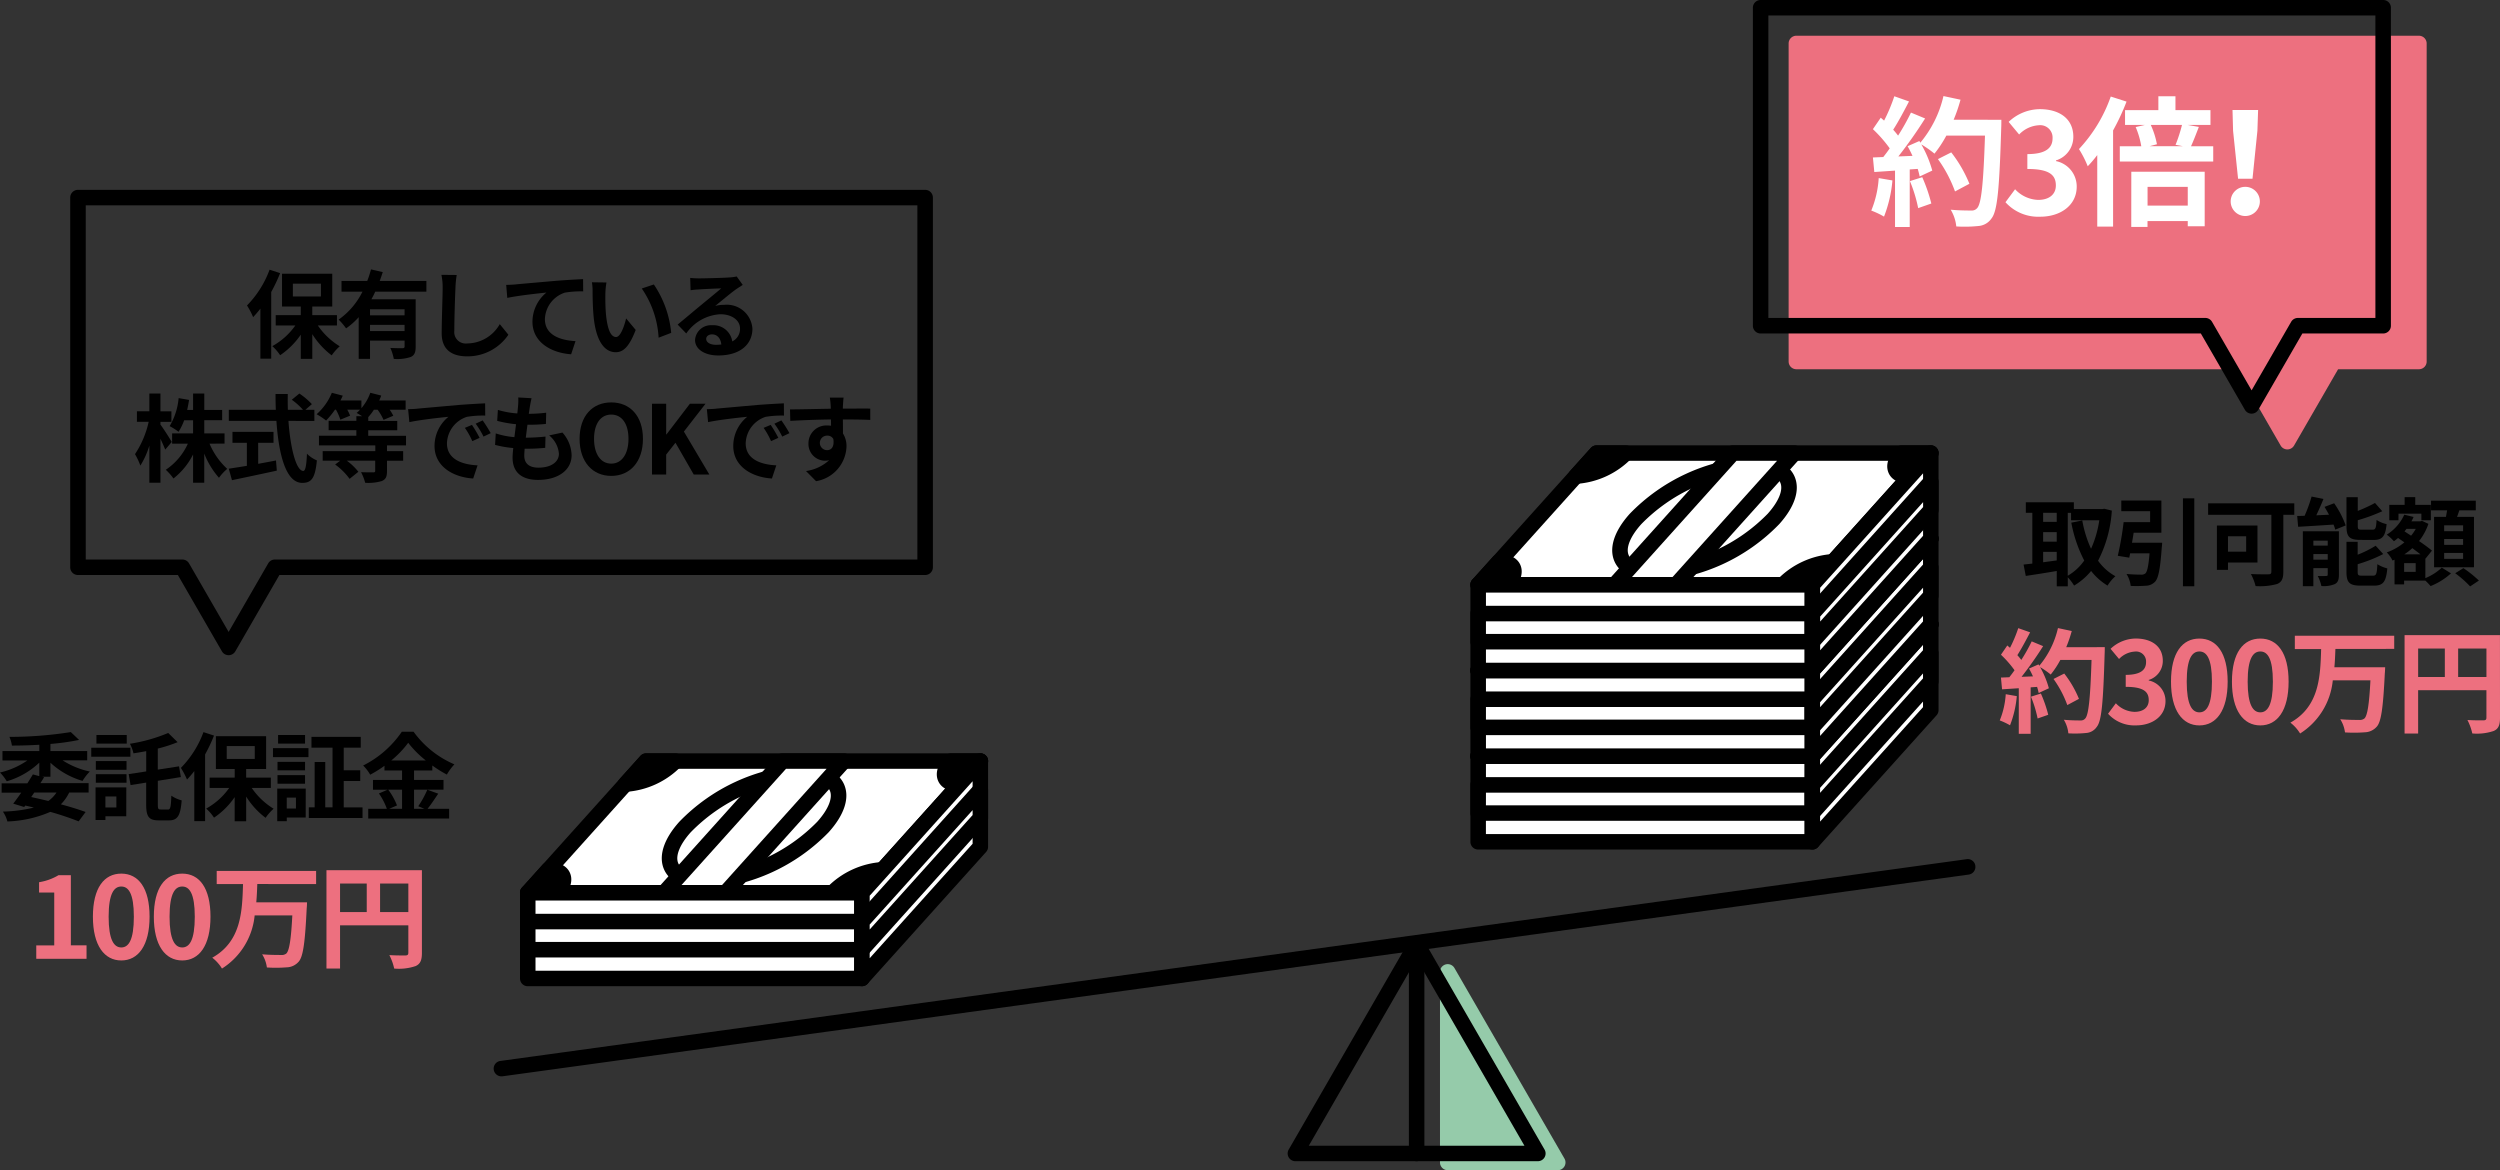 <svg xmlns="http://www.w3.org/2000/svg" xmlns:xlink="http://www.w3.org/1999/xlink" width="228.027" height="106.734" viewBox="0 0 228.027 106.734"><rect x="0" y="0" width="228.027" height="106.734" fill="#333333" stroke="none"/><defs><style>.a{fill:none;}.b{clip-path:url(#a);}.c{fill:#ed707f;}.d{fill:#95cbaa;}.e{fill:#fff;}</style><clipPath id="a"><rect class="a" width="228.027" height="106.734"/></clipPath></defs><g class="b"><path d="M4.6,92.742H3.856l.166.044c-.105.175-.218.358-.34.541h4.4v.855H6.31a3.924,3.924,0,0,1-.759,1.074c.872.236,1.657.48,2.259.7l-.637.855a27.058,27.058,0,0,0-2.583-.865,10.744,10.744,0,0,1-3.916.874,2.868,2.868,0,0,0-.41-.9,13.251,13.251,0,0,0,2.827-.367q-.376-.092-.785-.184l-.1.132-1-.306c.218-.279.471-.63.733-1H.148v-.855H2.5c.175-.279.349-.559.5-.811l.584.157v-1.23a7.277,7.277,0,0,1-2.967,1.7,4.183,4.183,0,0,0-.619-.8,7.289,7.289,0,0,0,2.5-1.1H.226V90.4h3.36v-.576c-.855.052-1.711.075-2.5.075a3.135,3.135,0,0,0-.226-.794,35.528,35.528,0,0,0,5.6-.438l.753.716A22.06,22.06,0,0,1,4.6,89.75V90.4H7.954v.846H5.708a7.451,7.451,0,0,0,2.485,1.02,4.515,4.515,0,0,0-.664.855A7.293,7.293,0,0,1,4.6,91.462ZM3.125,94.183l-.279.41c.527.113,1.047.236,1.563.358a2.835,2.835,0,0,0,.742-.768Z" transform="translate(0 -21.894)"/><path d="M14.622,90.943H11.053v-.82h3.569Zm-.377,5.429h-1.9v.34h-.9V93.736h2.805Zm-2.776-5.036h2.8v.794h-2.8Zm0,1.2h2.8v.777h-2.8Zm2.82-2.792H11.524v-.785H14.29Zm-1.946,5.823h1v-1h-1Zm5.708.193c.218,0,.271-.245.306-1.266a2.96,2.96,0,0,0,.943.428c-.105,1.356-.358,1.824-1.144,1.824h-.95c-.891,0-1.144-.324-1.144-1.449V93.3l-1.423.226-.174-1,1.6-.244v-1.85c-.392.075-.785.14-1.16.2a3.692,3.692,0,0,0-.323-.874,15.08,15.08,0,0,0,3.491-.985l.855.84a13,13,0,0,1-1.807.584v1.92l1.938-.3.166.979-2.1.34v2.155c0,.4.035.463.262.463Z" transform="translate(-2.729 -21.919)"/><path d="M24.929,88.988a14.61,14.61,0,0,1-.811,1.719v6.083h-.987V92.226a10.009,10.009,0,0,1-.663.776,7.064,7.064,0,0,0-.559-1.065,9.187,9.187,0,0,0,2.06-3.263Zm3.439,4.774a6.567,6.567,0,0,0,2,1.9,4.365,4.365,0,0,0-.733.828,7.193,7.193,0,0,1-1.772-1.939v2.253H26.814V94.6a6.981,6.981,0,0,1-1.883,1.875,4.265,4.265,0,0,0-.715-.828,6.266,6.266,0,0,0,2.1-1.883H24.531v-.942h2.286v-.785H25.1V89.043h4.582v2.993H27.862v.785h2.252v.942ZM26.09,91.117h2.557v-1.17H26.09Z" transform="translate(-5.41 -21.896)"/><path d="M33.063,90.219H36.3v.82H33.063Zm2.984,6.326H34.322v.34H33.45V93.91h2.6Zm-.061-4.3H33.476v-.777h2.513Zm-2.513.437h2.513v.785H33.476Zm2.513-2.88H33.528v-.785h2.461Zm-1.667,5.926h.838v-1h-.838Zm6.912-.105v.969h-4.9V95.62h.532V91.485h.968V95.62h.663V90.174h-1.92v-.986h4.494v.986H39.515v2.06h1.506v.979H39.515v2.41Z" transform="translate(-8.164 -21.98)"/><path d="M50.833,94.276c-.331.479-.672,1.011-.979,1.379h1.972v.89h-7.38v-.89h1.7a5.993,5.993,0,0,0-.724-1.4l.794-.341H44.88v-.891h2.653v-.863H45.928v-.428a11.246,11.246,0,0,1-1.3.812,4.073,4.073,0,0,0-.645-.837,9.32,9.32,0,0,0,3.526-3.081h1.074A8.914,8.914,0,0,0,52.307,91.6a4.914,4.914,0,0,0-.689.933,10.967,10.967,0,0,1-1.326-.828v.452H48.625v.863h2.688v.891H48.625v1.746h.952l-.568-.236a9.094,9.094,0,0,0,.828-1.506Zm-4.564-.367a5.91,5.91,0,0,1,.8,1.44l-.716.306h1.179V93.909Zm3.43-2.663a9.281,9.281,0,0,1-1.606-1.614,9.112,9.112,0,0,1-1.545,1.614Z" transform="translate(-10.86 -21.883)"/><path class="c" d="M4.393,112.406H6.032V107.58H4.649v-.939A4.984,4.984,0,0,0,6.423,106H7.548v6.4H8.978v1.228H4.393Z" transform="translate(-1.085 -26.174)"/><path class="c" d="M11.252,109.74c0-2.64,1.032-3.93,2.59-3.93s2.578,1.3,2.578,3.93-1.032,3.991-2.578,3.991-2.59-1.362-2.59-3.991m3.735,0c0-2.135-.495-2.753-1.145-2.753s-1.155.618-1.155,2.753.495,2.805,1.155,2.805,1.145-.662,1.145-2.805" transform="translate(-2.778 -26.127)"/><path class="c" d="M18.633,109.74c0-2.64,1.032-3.93,2.589-3.93s2.578,1.3,2.578,3.93-1.032,3.991-2.578,3.991-2.589-1.362-2.589-3.991m3.734,0c0-2.135-.495-2.753-1.145-2.753s-1.155.618-1.155,2.753.495,2.805,1.155,2.805,1.145-.662,1.145-2.805" transform="translate(-4.601 -26.127)"/><path class="c" d="M29.816,106.675c-.02.547-.041,1.114-.093,1.671h4.63s-.01.392-.031.547c-.151,3.163-.329,4.413-.732,4.866a1.492,1.492,0,0,1-1.1.516,12.424,12.424,0,0,1-1.8.011,2.921,2.921,0,0,0-.433-1.2c.712.061,1.413.061,1.723.061a.662.662,0,0,0,.484-.133c.268-.257.433-1.268.547-3.476H29.575a6.468,6.468,0,0,1-2.98,4.848,3.682,3.682,0,0,0-.886-.99c2.65-1.485,2.732-4.229,2.805-6.714h-2.4v-1.2h9.067v1.2Z" transform="translate(-6.348 -26.043)"/><path class="c" d="M48.247,112.938c0,.671-.144,1.01-.578,1.206a4.77,4.77,0,0,1-1.95.225,4.986,4.986,0,0,0-.443-1.228c.588.041,1.258.032,1.464.032s.269-.075.269-.249v-2.495H40.78v3.939H39.541V105.4h8.706Zm-7.467-3.722h2.435v-2.6H40.78Zm6.229-2.6H44.431v2.6h2.579Z" transform="translate(-9.764 -26.026)"/><path d="M253.139,61.593a11.581,11.581,0,0,1-1.256,4.573,4.8,4.8,0,0,0,1.581,1.413,3.8,3.8,0,0,0-.715.855,5.509,5.509,0,0,1-1.5-1.335,5.94,5.94,0,0,1-1.553,1.335,4.2,4.2,0,0,0-.575-.758V68.5h-1.006V67.1c-1,.174-2.025.332-2.827.452l-.2-1.038c.236-.027.506-.053.8-.088V61.791h-.594v-.96h4.382v.62h2.609l.174-.026Zm-6.266,1.029h1.24v-.828h-1.24Zm0,1.807h1.24v-.874h-1.24Zm0,1.877c.4-.053.821-.113,1.24-.166v-.785h-1.24Zm2.243,1.23a4.73,4.73,0,0,0,1.506-1.387,12.368,12.368,0,0,1-1.179-3.456l1-.2a10.511,10.511,0,0,0,.8,2.583,9.852,9.852,0,0,0,.753-2.6H249.42V61.8h-.3Z" transform="translate(-60.517 -15.021)"/><path d="M260.547,64.41a3.885,3.885,0,0,1-.035.428c-.139,1.929-.3,2.775-.6,3.115a1.191,1.191,0,0,1-.864.377,11.544,11.544,0,0,1-1.37.017,2.609,2.609,0,0,0-.384-1.091c.523.053,1.081.062,1.318.062a.574.574,0,0,0,.392-.1c.183-.151.3-.7.392-1.841h-1.77c-.027.139-.053.27-.079.393L256.5,65.6a27.747,27.747,0,0,0,.532-3.072h2.417V61.53H256.82v-.968h3.657v2.933h-2.53c-.044.3-.1.618-.151.915Zm2.932,3.971h-1.036v-8.02h1.036Z" transform="translate(-63.335 -14.905)"/><path d="M275.3,62.01h-1v5.2c0,.628-.151.934-.559,1.108a5.886,5.886,0,0,1-1.972.192,4.677,4.677,0,0,0-.427-1.1c.62.035,1.379.026,1.588.026s.279-.062.279-.245V62.01h-5.768V60.962H275.3Zm-6.048,4.354v.664h-1.011V62.986h3.7v3.377Zm0-.995h1.657v-1.4h-1.657Z" transform="translate(-66.036 -15.053)"/><path d="M281.6,60.752a8.517,8.517,0,0,1,1.054,2.024l-.952.383a3.107,3.107,0,0,0-.157-.461c-1.151.075-2.338.151-3.228.2l-.087-.986c.21,0,.436-.01.678-.017a13.861,13.861,0,0,0,.637-1.754l1.082.218c-.2.505-.437,1.029-.654,1.493l1.16-.053c-.13-.245-.27-.488-.41-.716Zm.436,6.519c0,.452-.087.706-.377.855a2.586,2.586,0,0,1-1.222.175,3.81,3.81,0,0,0-.331-.916,7.263,7.263,0,0,0,.768,0c.105,0,.141-.026.141-.131v-.585h-1.31v1.649h-.959V63.309h3.289Zm-2.33-2.655h1.31v-.452h-1.31Zm1.31.77h-1.31V65.9h1.31Zm2.975-1.292c-1.021,0-1.265-.3-1.265-1.265V60.2h1.03V61.45a13.526,13.526,0,0,0,1.571-.724l.664.753a15.941,15.941,0,0,1-2.234.821v.515c0,.314.052.349.384.349h.952c.279,0,.34-.13.377-.89a2.863,2.863,0,0,0,.917.383C286.274,63.774,286,64.1,285.2,64.1Zm1.152,3.265c.3,0,.358-.167.4-1.048a3.259,3.259,0,0,0,.907.384c-.114,1.229-.377,1.57-1.213,1.57H284c-1.021,0-1.275-.3-1.275-1.256V64.268h1.022v1.178a9.811,9.811,0,0,0,1.64-.82l.69.759a13.158,13.158,0,0,1-2.33.925v.7c0,.3.061.349.4.349Z" transform="translate(-68.702 -14.85)"/><path d="M292.6,67.6a4.927,4.927,0,0,0,1.5-.959l.838.523a6.2,6.2,0,0,1-1.859,1.16,6.226,6.226,0,0,0-.48-.5h-1.937v.349h-.873V65.917l-.183.076a2.977,2.977,0,0,0-.527-.742,5.193,5.193,0,0,0,1.606-.916l-.576-.4a4.215,4.215,0,0,1-.377.3,3.877,3.877,0,0,0-.654-.6,4.2,4.2,0,0,0,1.6-1.824l.847.209a3.284,3.284,0,0,1-.2.4h.813l.157-.044.584.27a5.288,5.288,0,0,1-.855,1.572c.462.314.889.628,1.178.872l-.584.725-.017-.018Zm-2.453-5.279h-.837V60.915h1.4v-.706h.968v.706H293.1v1.405h-.864v-.6h-2.086Zm1.571,3.909h-1.054v.8h1.054Zm.436-.8c-.218-.175-.48-.367-.742-.568a5.246,5.246,0,0,1-.733.568Zm-1.274-2.322-.183.226.6.393a3.771,3.771,0,0,0,.428-.621Zm3.6-1.1c.035-.192.07-.4.105-.594h-1.467v-.881H297.2v.881H295.7c-.069.209-.139.41-.21.594h1.545v4.6h-3.64v-4.6Zm1.563.777h-1.728v.532h1.728Zm0,1.247h-1.728v.532h1.728Zm0,1.266h-1.728v.541h1.728Zm.026,1.388a10.911,10.911,0,0,1,1.414,1.135l-.8.532a9.6,9.6,0,0,0-1.361-1.2Z" transform="translate(-71.381 -14.867)"/><path class="c" d="M243.759,82.278a9.505,9.505,0,0,1-.618,2.66,6.168,6.168,0,0,0-.938-.443,7.518,7.518,0,0,0,.547-2.392Zm8.024-4.466s0,.413-.011.568c-.133,4.518-.278,6.146-.712,6.693a1.28,1.28,0,0,1-.99.568,9.891,9.891,0,0,1-1.609.031,2.933,2.933,0,0,0-.413-1.238c.651.062,1.238.062,1.516.062a.509.509,0,0,0,.434-.175c.309-.319.465-1.825.578-5.342H247.73a8.424,8.424,0,0,1-.877,1.331,7.707,7.707,0,0,0-.969-.678,8.247,8.247,0,0,1,.8,1.929l-.929.433a5.514,5.514,0,0,0-.145-.558l-.587.042v4.238h-1.083V81.558l-1.526.1-.1-1.072.764-.031c.155-.2.32-.413.474-.639a9.732,9.732,0,0,0-1.238-1.413l.578-.846.247.216a12.331,12.331,0,0,0,.753-1.795l1.082.382c-.371.711-.794,1.506-1.165,2.082.133.145.258.3.361.434a15.963,15.963,0,0,0,.949-1.691l1.042.433a33.566,33.566,0,0,1-1.969,2.8l1.041-.042c-.113-.249-.237-.5-.361-.711l.866-.382.075.124a8.211,8.211,0,0,0,1.7-3.435l1.258.268a11.7,11.7,0,0,1-.505,1.475Zm-5.827,4.229a11.774,11.774,0,0,1,.67,1.938l-.969.34a10.51,10.51,0,0,0-.608-1.99Zm2.41,1.054a9.751,9.751,0,0,0-1.258-2.382l.979-.495a9.706,9.706,0,0,1,1.341,2.309Z" transform="translate(-59.805 -18.784)"/><path class="c" d="M255.32,84.2l.712-.959a2.422,2.422,0,0,0,1.7.784c.773,0,1.3-.382,1.3-1.063,0-.753-.444-1.218-2.1-1.218V80.651c1.4,0,1.856-.485,1.856-1.166a.91.91,0,0,0-.854-.964.877.877,0,0,0-.166.005,2.171,2.171,0,0,0-1.444.678l-.773-.929a3.386,3.386,0,0,1,2.289-.938c1.475,0,2.475.721,2.475,2.033a1.808,1.808,0,0,1-1.28,1.743v.052a1.906,1.906,0,0,1,1.526,1.877c0,1.4-1.227,2.217-2.682,2.217a3.246,3.246,0,0,1-2.555-1.06" transform="translate(-63.044 -19.096)"/><path class="c" d="M262.947,81.271c0-2.64,1.032-3.93,2.589-3.93s2.578,1.3,2.578,3.93-1.032,3.991-2.578,3.991-2.589-1.362-2.589-3.991m3.734,0c0-2.135-.495-2.753-1.145-2.753s-1.155.618-1.155,2.753.495,2.8,1.155,2.8,1.145-.66,1.145-2.8" transform="translate(-64.928 -19.097)"/><path class="c" d="M270.327,81.271c0-2.64,1.032-3.93,2.589-3.93s2.579,1.3,2.579,3.93-1.032,3.991-2.579,3.991-2.589-1.362-2.589-3.991m3.734,0c0-2.135-.495-2.753-1.145-2.753s-1.155.618-1.155,2.753.5,2.8,1.155,2.8,1.145-.66,1.145-2.8" transform="translate(-66.75 -19.097)"/><path class="c" d="M281.512,78.206c-.02.547-.041,1.114-.093,1.67h4.631s-.011.392-.031.547c-.155,3.167-.33,4.415-.732,4.868a1.5,1.5,0,0,1-1.1.516,12.642,12.642,0,0,1-1.8.01,2.928,2.928,0,0,0-.433-1.2c.712.062,1.414.062,1.722.062a.667.667,0,0,0,.485-.134c.268-.257.433-1.268.546-3.475h-3.434a6.473,6.473,0,0,1-2.981,4.847,3.671,3.671,0,0,0-.886-.99c2.651-1.485,2.732-4.229,2.805-6.714h-2.4V77h9.065v1.2Z" transform="translate(-68.498 -19.014)"/><path class="c" d="M299.94,84.468c0,.67-.144,1.011-.577,1.2a4.783,4.783,0,0,1-1.95.226,4.975,4.975,0,0,0-.444-1.228c.588.041,1.258.031,1.464.031s.269-.075.269-.248v-2.5h-6.229V85.9h-1.237V76.926h8.7Zm-7.466-3.723h2.434v-2.6h-2.434Zm6.229-2.6h-2.58v2.6h2.58Z" transform="translate(-71.913 -18.995)"/><path class="d" d="M175.342,117.713v17.38h10.035Z" transform="translate(-43.296 -29.066)"/><path class="d" d="M185.146,135.568H175.114a.707.707,0,0,1-.707-.706h0v-17.38a.707.707,0,0,1,1.32-.353l10.034,17.38a.707.707,0,0,1-.612,1.06Zm-9.328-1.414h8.1l-8.1-14.035Z" transform="translate(-43.065 -28.834)"/><path d="M178.779,133.907H156.663a.707.707,0,0,1-.612-1.06l11.057-19.154a.736.736,0,0,1,1.225,0l11.057,19.154a.707.707,0,0,1-.612,1.06Zm-20.892-1.414h19.667l-9.833-17.032Z" transform="translate(-38.509 -27.992)"/><path d="M171.348,133.9a.708.708,0,0,1-.707-.706V114.038a.707.707,0,1,1,1.414,0v19.154a.708.708,0,0,1-.707.706" transform="translate(-42.135 -27.984)"/><path d="M60.52,123.866a.706.706,0,0,1-.1-1.407l133.725-18.4a.7.7,0,0,1,.794.58l0,.023a.706.706,0,0,1-.6.8h0L60.618,123.86a.854.854,0,0,1-.1.006" transform="translate(-14.768 -25.692)"/><path class="e" d="M209.516,87.638h-30.48l10.8-12.012h30.481Z" transform="translate(-44.208 -18.674)"/><path d="M209.284,88.113H178.8a.707.707,0,0,1-.527-1.18l10.8-12.012a.708.708,0,0,1,.527-.234h30.481a.707.707,0,0,1,.527,1.18L209.807,87.878a.706.706,0,0,1-.523.235M180.39,86.7h28.579l9.53-10.6H189.921Z" transform="translate(-43.976 -18.442)"/><path d="M199.229,87.407c-2.574,0-3.452-1.11-3.747-1.771-.542-1.217-.05-2.766,1.389-4.368a17.145,17.145,0,0,1,11.271-5.189c2.574,0,3.452,1.109,3.747,1.77.541,1.217.049,2.767-1.389,4.368a17.146,17.146,0,0,1-11.27,5.189m8.912-9.91a15.8,15.8,0,0,0-10.22,4.721c-1.011,1.124-1.44,2.184-1.148,2.844.264.592,1.159.932,2.455.932a15.805,15.805,0,0,0,10.22-4.721c1.011-1.125,1.44-2.184,1.148-2.844-.264-.591-1.157-.931-2.455-.931" transform="translate(-48.216 -18.786)"/><path d="M190.871,77.728a7.037,7.037,0,0,0,4.557-2.1H192.76Z" transform="translate(-47.13 -18.674)"/><path d="M190.638,78.2a.707.707,0,0,1-.527-1.18l1.889-2.1a.71.71,0,0,1,.527-.234h2.667a.707.707,0,0,1,.527,1.18,7.729,7.729,0,0,1-5.084,2.336m2.205-2.1-.167.185c.131-.058.26-.118.387-.185Z" transform="translate(-46.898 -18.442)"/><path d="M180.924,88.784c1.472,0,1.821.941.777,2.1h-2.667Z" transform="translate(-44.208 -21.923)"/><path d="M181.47,91.362H178.8a.707.707,0,0,1-.527-1.179l1.889-2.1a.706.706,0,0,1,.527-.234c1.321,0,1.8.621,1.958.993.173.388.319,1.2-.657,2.289a.71.71,0,0,1-.524.234m-1.08-1.414h.745c.233-.322.24-.507.226-.533s-.11-.1-.371-.134Z" transform="translate(-43.976 -21.691)"/><path d="M230.893,77.728c-1.473,0-1.821-.941-.778-2.1h2.665Z" transform="translate(-56.672 -18.674)"/><path d="M230.662,78.2c-1.322,0-1.8-.621-1.958-.992-.174-.389-.318-1.2.658-2.289a.706.706,0,0,1,.527-.234h2.667a.707.707,0,0,1,.527,1.18l-1.889,2.1a.71.71,0,0,1-.532.234m-.443-2.1c-.233.322-.239.507-.226.534a.633.633,0,0,0,.373.134l.6-.669Z" transform="translate(-56.441 -18.442)"/><path d="M220.525,88.784a7.033,7.033,0,0,0-4.557,2.1h2.667Z" transform="translate(-53.327 -21.923)"/><path d="M218.4,91.363h-2.667a.707.707,0,0,1-.527-1.179,7.729,7.729,0,0,1,5.083-2.335.707.707,0,0,1,.527,1.18l-1.889,2.1a.708.708,0,0,1-.526.232m-.536-1.414h.221l.166-.186c-.13.058-.261.12-.389.186Z" transform="translate(-53.096 -21.692)"/><path class="e" d="M201.156,87.638h-5.6l10.8-12.012h5.6Z" transform="translate(-48.287 -18.674)"/><path d="M200.923,88.113h-5.6a.707.707,0,0,1-.527-1.18l10.8-12.012a.7.7,0,0,1,.527-.234h5.6a.707.707,0,0,1,.527,1.18l-10.8,12.011a.709.709,0,0,1-.525.235M196.909,86.7h3.7l9.531-10.6h-3.7Z" transform="translate(-48.055 -18.442)"/><rect class="e" width="30.481" height="7.817" transform="translate(134.827 68.964)"/><path d="M209.284,99.869H178.8a.707.707,0,0,1-.707-.707V91.345a.706.706,0,0,1,.706-.707h30.482a.707.707,0,0,1,.707.706v7.818a.707.707,0,0,1-.707.707m-29.774-1.414h29.069v-6.4H179.511Z" transform="translate(-43.976 -22.381)"/><rect class="e" width="30.481" height="2.566" transform="translate(134.827 71.59)"/><path d="M209.284,98.106H178.8a.707.707,0,0,1-.707-.707V94.831a.706.706,0,0,1,.706-.707h30.482a.707.707,0,0,1,.707.706V97.4a.707.707,0,0,1-.707.707m-29.773-1.412H208.58V95.54H179.511Z" transform="translate(-43.976 -23.241)"/><path class="e" d="M219.51,95.455l10.8-12.011V75.627l-10.8,12.012Z" transform="translate(-54.202 -18.674)"/><path d="M219.278,95.93a.708.708,0,0,1-.707-.706V87.407a.708.708,0,0,1,.182-.473l10.8-12.012a.707.707,0,0,1,1.233.473v7.817a.708.708,0,0,1-.181.473L219.8,95.7a.706.706,0,0,1-.526.233m.707-8.252v5.7l9.389-10.438v-5.7Z" transform="translate(-53.97 -18.442)"/><path class="e" d="M219.51,93.691l10.8-12.012V79.115l-10.8,12.012Z" transform="translate(-54.202 -19.535)"/><path d="M219.278,94.166a.71.71,0,0,1-.707-.707V90.892a.707.707,0,0,1,.182-.473l10.8-12.011a.707.707,0,0,1,1.233.472v2.567a.706.706,0,0,1-.181.472L219.8,93.932a.707.707,0,0,1-.526.234m.707-3v.452l9.389-10.438v-.452Z" transform="translate(-53.97 -19.303)"/><path class="e" d="M209.516,77.264h-30.48l10.8-12.012h30.481Z" transform="translate(-44.208 -16.112)"/><path d="M209.284,77.739H178.8a.707.707,0,0,1-.527-1.18l10.8-12.01a.7.7,0,0,1,.527-.234h30.481a.707.707,0,0,1,.527,1.18l-10.807,12.01a.708.708,0,0,1-.523.234M180.39,76.326h28.579l9.53-10.6H189.921Z" transform="translate(-43.976 -15.881)"/><path d="M199.229,77.031c-2.574,0-3.452-1.109-3.747-1.77-.542-1.217-.05-2.766,1.389-4.368A17.148,17.148,0,0,1,208.141,65.7c2.574,0,3.453,1.11,3.747,1.77.541,1.217.049,2.767-1.389,4.368a17.143,17.143,0,0,1-11.27,5.189m8.912-9.91a15.8,15.8,0,0,0-10.22,4.722c-1.011,1.124-1.44,2.184-1.148,2.844.264.591,1.159.931,2.455.931a15.805,15.805,0,0,0,10.22-4.721c1.011-1.125,1.44-2.184,1.148-2.843-.264-.592-1.157-.929-2.455-.929Z" transform="translate(-48.216 -16.224)"/><path d="M190.871,67.355a7.033,7.033,0,0,0,4.557-2.1H192.76Z" transform="translate(-47.13 -16.112)"/><path d="M190.638,67.827a.707.707,0,0,1-.527-1.18l1.889-2.1a.706.706,0,0,1,.527-.234h2.667a.707.707,0,0,1,.527,1.18,7.732,7.732,0,0,1-5.084,2.335m2.205-2.1-.166.185c.13-.057.259-.12.386-.185Z" transform="translate(-46.898 -15.88)"/><path d="M180.924,78.412c1.472,0,1.821.941.777,2.1h-2.667Z" transform="translate(-44.208 -19.362)"/><path d="M181.47,80.989H178.8a.707.707,0,0,1-.527-1.18l1.889-2.1a.7.7,0,0,1,.527-.234c1.322,0,1.8.621,1.958.991.173.39.319,1.2-.657,2.289a.711.711,0,0,1-.524.234m-1.08-1.414h.745c.233-.321.239-.506.226-.534a.633.633,0,0,0-.371-.133Z" transform="translate(-43.976 -19.13)"/><path d="M230.893,67.355c-1.473,0-1.821-.941-.778-2.1h2.665Z" transform="translate(-56.672 -16.112)"/><path d="M230.66,67.827c-1.322,0-1.8-.622-1.962-.993-.172-.388-.318-1.2.659-2.289a.7.7,0,0,1,.527-.234h2.667a.707.707,0,0,1,.527,1.18l-1.889,2.1a.709.709,0,0,1-.529.234m-.443-2.1c-.232.321-.239.506-.226.534a.637.637,0,0,0,.373.133l.6-.667Z" transform="translate(-56.44 -15.88)"/><path d="M220.525,78.412a7.034,7.034,0,0,0-4.557,2.1h2.667Z" transform="translate(-53.327 -19.362)"/><path d="M218.4,80.989h-2.667a.708.708,0,0,1-.527-1.18,7.733,7.733,0,0,1,5.083-2.335.707.707,0,0,1,.527,1.18l-1.889,2.1a.707.707,0,0,1-.526.234m-.536-1.414h.221l.166-.185c-.13.058-.261.119-.389.185Z" transform="translate(-53.096 -19.13)"/><path class="e" d="M201.156,77.264h-5.6l10.8-12.012h5.6Z" transform="translate(-48.287 -16.112)"/><path d="M200.923,77.739h-5.6a.707.707,0,0,1-.527-1.18l10.8-12.01a.7.7,0,0,1,.527-.234h5.6a.707.707,0,0,1,.527,1.18l-10.8,12.011a.708.708,0,0,1-.526.233m-4.014-1.414h3.7l9.531-10.6h-3.7Z" transform="translate(-48.055 -15.881)"/><rect class="e" width="30.481" height="7.817" transform="translate(134.827 61.152)"/><path d="M209.284,89.5H178.8a.707.707,0,0,1-.707-.706V80.972a.706.706,0,0,1,.706-.707h30.482a.706.706,0,0,1,.707.706v7.818a.706.706,0,0,1-.706.707Zm-29.773-1.417H208.58v-6.4H179.511Z" transform="translate(-43.976 -19.819)"/><rect class="e" width="30.481" height="2.566" transform="translate(134.827 63.777)"/><path d="M209.284,87.73H178.8a.707.707,0,0,1-.707-.706h0V84.457a.706.706,0,0,1,.706-.707h30.482a.706.706,0,0,1,.707.706v2.568a.706.706,0,0,1-.706.706Zm-29.774-1.414h29.069V85.164H179.511Z" transform="translate(-43.976 -20.68)"/><path class="e" d="M219.51,85.082l10.8-12.012V65.253l-10.8,12.012Z" transform="translate(-54.202 -16.112)"/><path d="M219.278,85.558a.709.709,0,0,1-.707-.707V77.034a.71.71,0,0,1,.182-.474l10.8-12.01a.707.707,0,0,1,1.233.473V72.84a.708.708,0,0,1-.181.473L219.8,85.325a.706.706,0,0,1-.526.233m.707-8.253v5.7l9.389-10.439v-5.7Z" transform="translate(-53.97 -15.881)"/><path class="e" d="M219.51,83.318l10.8-12.012V68.74l-10.8,12.012Z" transform="translate(-54.202 -16.973)"/><path d="M219.278,83.793a.707.707,0,0,1-.707-.706V80.52a.707.707,0,0,1,.182-.473l10.8-12.012a.707.707,0,0,1,1.233.472v2.568a.708.708,0,0,1-.181.473L219.8,83.559a.707.707,0,0,1-.526.234m.707-3v.452L229.374,70.8v-.452Z" transform="translate(-53.97 -16.742)"/><path class="e" d="M209.516,66.89h-30.48l10.8-12.012h30.481Z" transform="translate(-44.208 -13.551)"/><path d="M209.284,67.364H178.8a.707.707,0,0,1-.527-1.179l10.8-12.012a.7.7,0,0,1,.527-.234h30.481a.707.707,0,0,1,.527,1.18L209.807,67.131a.707.707,0,0,1-.523.233M180.39,65.95h28.579l9.53-10.6H189.921Z" transform="translate(-43.976 -13.319)"/><path d="M199.229,66.658c-2.574,0-3.452-1.109-3.747-1.77-.542-1.216-.05-2.767,1.389-4.368a17.144,17.144,0,0,1,11.271-5.189c2.574,0,3.452,1.109,3.747,1.77.541,1.217.049,2.767-1.389,4.368a17.143,17.143,0,0,1-11.27,5.189m8.912-9.91a15.8,15.8,0,0,0-10.22,4.72c-1.011,1.124-1.44,2.184-1.148,2.844.264.592,1.159.931,2.455.931a15.805,15.805,0,0,0,10.22-4.721c1.011-1.124,1.44-2.184,1.148-2.844-.264-.59-1.157-.932-2.455-.932Z" transform="translate(-48.216 -13.662)"/><path d="M190.871,56.981a7.033,7.033,0,0,0,4.557-2.1H192.76Z" transform="translate(-47.13 -13.551)"/><path d="M190.638,57.454a.707.707,0,0,1-.527-1.179l1.889-2.1a.706.706,0,0,1,.527-.234h2.667a.707.707,0,0,1,.527,1.18,7.725,7.725,0,0,1-5.084,2.335m2.205-2.1-.167.185q.2-.087.387-.185Z" transform="translate(-46.898 -13.319)"/><path d="M180.924,68.037c1.472,0,1.821.941.777,2.1h-2.667Z" transform="translate(-44.208 -16.8)"/><path d="M181.47,70.613H178.8a.707.707,0,0,1-.527-1.179l1.889-2.1a.7.7,0,0,1,.527-.234c1.321,0,1.8.622,1.958.992.173.389.319,1.2-.657,2.289a.71.71,0,0,1-.524.234M180.39,69.2h.745c.233-.322.24-.506.226-.533s-.11-.1-.371-.135Z" transform="translate(-43.976 -16.568)"/><path d="M230.893,56.981c-1.473,0-1.821-.941-.778-2.1h2.665Z" transform="translate(-56.672 -13.551)"/><path d="M230.662,57.454c-1.322,0-1.8-.621-1.958-.991-.174-.39-.318-1.2.658-2.29a.7.7,0,0,1,.527-.234h2.667a.707.707,0,0,1,.527,1.18l-1.889,2.1a.706.706,0,0,1-.532.233m-.443-2.1c-.233.322-.239.507-.226.533a.623.623,0,0,0,.373.136l.6-.669Z" transform="translate(-56.441 -13.319)"/><path d="M220.525,68.037a7.039,7.039,0,0,0-4.557,2.1h2.667Z" transform="translate(-53.327 -16.8)"/><path d="M218.4,70.614h-2.667a.707.707,0,0,1-.527-1.179,7.726,7.726,0,0,1,5.083-2.335.707.707,0,0,1,.527,1.18l-1.889,2.1a.7.7,0,0,1-.526.233m-.536-1.414h.221l.166-.186c-.13.058-.261.117-.389.185Z" transform="translate(-53.096 -16.569)"/><path class="e" d="M201.156,66.89h-5.6l10.8-12.012h5.6Z" transform="translate(-48.287 -13.551)"/><path d="M200.923,67.364h-5.6a.707.707,0,0,1-.527-1.179l10.8-12.012a.7.7,0,0,1,.527-.234h5.6a.707.707,0,0,1,.527,1.18L201.45,67.13a.708.708,0,0,1-.526.234m-4.014-1.414h3.7l9.529-10.6h-3.7Z" transform="translate(-48.055 -13.319)"/><rect class="e" width="30.481" height="7.817" transform="translate(134.827 53.339)"/><path d="M209.284,79.12H178.8a.707.707,0,0,1-.707-.706h0V70.6a.707.707,0,0,1,.707-.707h30.48a.707.707,0,0,1,.707.707v7.817a.706.706,0,0,1-.706.707Zm-29.774-1.414h29.069v-6.4H179.511Z" transform="translate(-43.976 -17.257)"/><rect class="e" width="30.481" height="2.566" transform="translate(134.827 55.964)"/><path d="M209.284,77.356H178.8a.707.707,0,0,1-.707-.706V74.081a.707.707,0,0,1,.707-.707h30.48a.707.707,0,0,1,.707.707v2.567a.706.706,0,0,1-.706.707Zm-29.774-1.414h29.069V74.788H179.511Z" transform="translate(-43.976 -18.118)"/><path class="e" d="M219.51,74.707l10.8-12.011V54.879l-10.8,12.012Z" transform="translate(-54.202 -13.551)"/><path d="M219.278,75.181a.706.706,0,0,1-.707-.7V66.658a.706.706,0,0,1,.182-.472l10.8-12.012a.707.707,0,0,1,1.233.473v7.816a.707.707,0,0,1-.181.473l-10.8,12.01a.7.7,0,0,1-.526.236m.707-8.252v5.7l9.389-10.439v-5.7Z" transform="translate(-53.97 -13.319)"/><path class="e" d="M219.51,72.943l10.8-12.012V58.368l-10.8,12.012Z" transform="translate(-54.202 -14.412)"/><path d="M219.279,73.417a.7.7,0,0,1-.7-.706V70.143a.707.707,0,0,1,.181-.473l10.8-12.011a.707.707,0,0,1,1.233.472V60.7a.708.708,0,0,1-.182.473l-10.8,12.012a.708.708,0,0,1-.528.233m.707-3v.452l9.389-10.439v-.452Z" transform="translate(-53.971 -14.18)"/><path class="e" d="M94.4,104.191H63.92l10.8-12.012H105.2Z" transform="translate(-15.783 -22.761)"/><path d="M94.168,104.667H63.688a.707.707,0,0,1-.527-1.18l10.8-12.011a.7.7,0,0,1,.527-.234h30.481a.707.707,0,0,1,.527,1.18L94.7,104.433a.7.7,0,0,1-.527.234m-28.895-1.414h28.58l9.53-10.6H74.805Z" transform="translate(-15.551 -22.53)"/><path d="M84.114,103.96c-2.574,0-3.453-1.109-3.747-1.77-.542-1.216-.05-2.768,1.389-4.368a17.15,17.15,0,0,1,11.271-5.189c2.574,0,3.452,1.109,3.747,1.77.541,1.217.049,2.767-1.389,4.368a17.152,17.152,0,0,1-11.271,5.189m-1.309-5.189c-1.011,1.124-1.439,2.184-1.148,2.844.264.592,1.16.931,2.456.931a15.808,15.808,0,0,0,10.22-4.72c1.011-1.125,1.44-2.184,1.148-2.844-.264-.592-1.159-.931-2.455-.931a15.8,15.8,0,0,0-10.221,4.722Z" transform="translate(-19.791 -22.873)"/><path d="M75.754,94.282a7.039,7.039,0,0,0,4.557-2.1H77.643Z" transform="translate(-18.705 -22.762)"/><path d="M75.522,94.757a.707.707,0,0,1-.527-1.18l1.89-2.1a.706.706,0,0,1,.527-.234h2.667a.707.707,0,0,1,.527,1.18,7.73,7.73,0,0,1-5.085,2.335m2.206-2.1-.167.185c.131-.059.26-.12.387-.185Z" transform="translate(-18.473 -22.53)"/><path d="M65.809,105.34c1.473,0,1.821.941.778,2.1H63.92Z" transform="translate(-15.783 -26.011)"/><path d="M66.354,107.913H63.688a.707.707,0,0,1-.527-1.179l1.889-2.1a.7.7,0,0,1,.527-.234c1.322,0,1.8.621,1.958.992.174.389.318,1.2-.657,2.29a.707.707,0,0,1-.523.233m-1.08-1.414h.746c.233-.322.239-.507.226-.533a.612.612,0,0,0-.372-.134Z" transform="translate(-15.551 -25.778)"/><path d="M115.777,94.282c-1.472,0-1.82-.941-.777-2.1h2.667Z" transform="translate(-28.248 -22.762)"/><path d="M115.547,94.757c-1.322,0-1.8-.622-1.958-.992-.174-.389-.318-1.2.658-2.289a.7.7,0,0,1,.527-.234h2.667a.707.707,0,0,1,.527,1.18l-1.889,2.1a.71.71,0,0,1-.532.234m-.443-2.1c-.233.322-.239.506-.226.533a.622.622,0,0,0,.373.135l.6-.668Z" transform="translate(-28.017 -22.53)"/><path d="M105.41,105.34a7.039,7.039,0,0,0-4.557,2.1h2.667Z" transform="translate(-24.903 -26.011)"/><path d="M103.288,107.914h-2.667a.707.707,0,0,1-.527-1.179,7.726,7.726,0,0,1,5.083-2.335.707.707,0,0,1,.527,1.18l-1.889,2.1a.7.7,0,0,1-.526.232m-.537-1.414h.222l.166-.186c-.13.06-.261.123-.389.188Z" transform="translate(-24.671 -25.779)"/><path class="e" d="M86.038,104.191h-5.6l10.8-12.012h5.6Z" transform="translate(-19.862 -22.761)"/><path d="M85.806,104.667H80.2a.707.707,0,0,1-.527-1.18l10.8-12.011A.7.7,0,0,1,91,91.242h5.6a.707.707,0,0,1,.527,1.18l-10.8,12.011a.708.708,0,0,1-.523.234m-4.014-1.414h3.7l9.531-10.6h-3.7Z" transform="translate(-19.629 -22.53)"/><rect class="e" width="30.481" height="7.817" transform="translate(48.137 81.43)"/><path d="M94.169,116.423H63.688a.707.707,0,0,1-.707-.706h0V107.9a.706.706,0,0,1,.706-.707H94.169a.707.707,0,0,1,.707.706v7.818a.706.706,0,0,1-.706.706Zm-29.774-1.414H93.463v-6.4H64.395Z" transform="translate(-15.551 -26.468)"/><rect class="e" width="30.481" height="2.566" transform="translate(48.137 84.055)"/><path d="M94.169,114.658H63.688a.707.707,0,0,1-.707-.707v-2.566a.706.706,0,0,1,.706-.707H94.169a.706.706,0,0,1,.707.706v2.568a.707.707,0,0,1-.707.707m-29.774-1.414H93.463v-1.152H64.395Z" transform="translate(-15.551 -27.329)"/><path class="e" d="M104.395,112.009,115.2,100V92.181l-10.8,12.012Z" transform="translate(-25.778 -22.762)"/><path d="M104.163,112.484a.707.707,0,0,1-.707-.706v-7.818a.708.708,0,0,1,.181-.473l10.8-12.011a.707.707,0,0,1,1.233.473v7.817a.708.708,0,0,1-.181.473l-10.8,12.011a.706.706,0,0,1-.526.233m.707-8.252v5.7l9.389-10.439V93.789Z" transform="translate(-25.546 -22.53)"/><path class="e" d="M104.395,110.244l10.8-12.012V95.666l-10.8,12.012Z" transform="translate(-25.778 -23.622)"/><path d="M104.163,110.72a.709.709,0,0,1-.707-.707v-2.567a.707.707,0,0,1,.181-.473l10.8-12.012a.707.707,0,0,1,1.233.471V98a.708.708,0,0,1-.181.473l-10.8,12.012a.711.711,0,0,1-.526.235m.707-3v.452l9.389-10.439v-.452Z" transform="translate(-25.546 -23.39)"/><path d="M32.937,32.979a14.506,14.506,0,0,1-.812,1.72v6.083h-.987V36.217a10.009,10.009,0,0,1-.663.776,6.961,6.961,0,0,0-.559-1.065,9.187,9.187,0,0,0,2.06-3.263Zm3.439,4.773a6.575,6.575,0,0,0,2,1.9,4.388,4.388,0,0,0-.733.828,7.213,7.213,0,0,1-1.772-1.938V40.8H34.822V38.589a6.994,6.994,0,0,1-1.883,1.876,4.291,4.291,0,0,0-.715-.828,6.267,6.267,0,0,0,2.1-1.883H32.534v-.942h2.287v-.785H33.111V33.034h4.582v2.993H35.869v.785h2.252v.942ZM34.1,35.108h2.56v-1.17H34.1Z" transform="translate(-7.387 -8.066)"/><path d="M44.351,34.664a7.147,7.147,0,0,1-.349.691h4.04v4.311c0,.516-.1.794-.452.952a3.844,3.844,0,0,1-1.544.175,4.389,4.389,0,0,0-.314-1c.444.026.951.026,1.1.026s.2-.052.2-.174v-.523H43.878v1.666H42.845v-3.8a6.377,6.377,0,0,1-1.151,1.021,5.881,5.881,0,0,0-.678-.8,6.765,6.765,0,0,0,2.173-2.547H41.278v-.979h2.347a8.775,8.775,0,0,0,.34-1.054l1.074.245c-.087.27-.175.54-.279.811h4.26v.979Zm2.679,1.6H43.878v.558h3.15Zm0,1.423H43.878v.567H47.03Z" transform="translate(-10.128 -8.058)"/><path d="M54.858,33.3a8.688,8.688,0,0,0-.113,1.152c-.044.925-.105,2.862-.105,3.936a1.041,1.041,0,0,0,.911,1.156,1.024,1.024,0,0,0,.276,0,3.45,3.45,0,0,0,2.959-1.762l.785.968a4.5,4.5,0,0,1-3.753,1.972c-1.414,0-2.33-.62-2.33-2.094,0-1.161.088-3.43.088-4.172a5.4,5.4,0,0,0-.114-1.17Z" transform="translate(-13.201 -8.218)"/><path d="M62.152,34.29c.715-.069,2.146-.191,3.726-.331.89-.07,1.842-.123,2.444-.151l.008,1.117a8.945,8.945,0,0,0-1.667.113,2.635,2.635,0,0,0-1.824,2.417c0,1.423,1.335,1.928,2.792,2.007l-.4,1.2c-1.816-.124-3.527-1.1-3.527-2.967a3.458,3.458,0,0,1,1.274-2.663c-.742.079-2.566.271-3.57.489l-.1-1.188c.341-.005.672-.025.847-.041" transform="translate(-15.138 -8.348)"/><path d="M72.919,35.248c-.008.559,0,1.213.052,1.832.122,1.249.384,2.1.925,2.1.41,0,.753-1.013.916-1.694l.873,1.049c-.576,1.5-1.117,2.033-1.816,2.033-.942,0-1.771-.856-2.015-3.176-.079-.794-.1-1.8-.1-2.33a4.988,4.988,0,0,0-.062-.874l1.327.018a6.771,6.771,0,0,0-.1,1.046m6,3.552-1.143.438a8.768,8.768,0,0,0-1.536-4.487l1.1-.367A9.42,9.42,0,0,1,78.923,38.8Z" transform="translate(-17.703 -8.441)"/><path d="M88.011,34.256q-.314.2-.6.392c-.463.323-1.371,1.091-1.911,1.526a2.889,2.889,0,0,1,.811-.1,2.344,2.344,0,0,1,2.583,2.173c0,1.362-1.038,2.444-3.124,2.444-1.2,0-2.109-.549-2.109-1.414a1.452,1.452,0,0,1,1.553-1.343,1.74,1.74,0,0,1,1.842,1.475,1.262,1.262,0,0,0,.707-1.178c0-.777-.785-1.3-1.789-1.3a4.045,4.045,0,0,0-3.115,1.754l-.785-.812c.611-.5,1.649-1.379,2.165-1.8.48-.4,1.379-1.126,1.807-1.5-.444.011-1.631.063-2.085.1a6.01,6.01,0,0,0-.707.069l-.035-1.124a7.857,7.857,0,0,0,.786.043c.452,0,2.3-.043,2.792-.087a4.181,4.181,0,0,0,.663-.087Zm-1.954,5.436c-.053-.558-.377-.925-.847-.925-.323,0-.533.191-.533.41,0,.323.367.541.874.541a4.44,4.44,0,0,0,.51-.028Z" transform="translate(-20.265 -8.269)"/><path d="M19.108,52.777c-.1-.245-.262-.62-.437-.987V55.8H17.66V52.416a7.6,7.6,0,0,1-.82,1.822,6.3,6.3,0,0,0-.49-1.046,8.713,8.713,0,0,0,1.248-2.95H16.525v-.959H17.66V47.666h1.011V49.29h1v.959h-1V50.5c.254.322.89,1.326,1.03,1.581Zm4.04-.541a6.61,6.61,0,0,0,1.615,2.3,4.378,4.378,0,0,0-.753.813,7.444,7.444,0,0,1-1.343-2.208v2.661H21.647V53.222a6.454,6.454,0,0,1-1.789,2.191,5,5,0,0,0-.7-.794,5.664,5.664,0,0,0,2.015-2.383H19.736V51.3h1.911v-1.2h-.811a5.159,5.159,0,0,1-.515,1.054,5.491,5.491,0,0,0-.811-.516,6.022,6.022,0,0,0,.82-2.557l.952.166c-.052.314-.105.619-.175.916h.541v-1.5H22.67v1.5H24.3v.935H22.669v1.2h1.85v.933Z" transform="translate(-4.037 -11.77)"/><path d="M33.152,50.159c.183,2.548.715,4.564,1.356,4.564.183,0,.288-.462.331-1.572a2.773,2.773,0,0,0,.907.611c-.157,1.649-.506,2.051-1.335,2.051-1.493,0-2.147-2.583-2.356-5.655H27.713V49.146H32c-.017-.471-.026-.959-.026-1.439h1.117c-.008.48-.008.968.009,1.439h1.379a6.209,6.209,0,0,0-1.021-.916l.689-.567a6.537,6.537,0,0,1,1.143.968l-.593.516h.82v1.014Zm-2.758,3.916c.532-.1,1.091-.2,1.623-.306l.075.926c-1.431.314-2.967.636-4.093.872l-.288-1.047c.444-.069,1.021-.157,1.649-.261v-2.1H28.046v-1h3.744v1h-1.4Z" transform="translate(-6.843 -11.769)"/><path d="M44.765,52.371v.523h1.475v.874H44.765v.942c0,.515-.105.759-.48.916a4.333,4.333,0,0,1-1.51.157,4.3,4.3,0,0,0-.377-.968c.445.017.968.017,1.109.017s.182-.035.182-.14v-.925H41.1a5.343,5.343,0,0,1,1.054,1.011l-.8.646a5.858,5.858,0,0,0-1.318-1.309l.463-.348h-1.6v-.874h4.8V52.37H38.559v-.882h3.412v-.5h-2.53v-.858h2.531v-.419H42.5c-.183-.113-.377-.235-.506-.3a2.491,2.491,0,0,0,.314-.3h-1.17a3.7,3.7,0,0,1,.262.549l-.891.367a4.837,4.837,0,0,0-.4-.916h-.087a7.618,7.618,0,0,1-.811.995,6.4,6.4,0,0,0-.865-.577,5.267,5.267,0,0,0,1.388-1.956l.995.262a4.717,4.717,0,0,1-.209.437h1.911v.706a4.425,4.425,0,0,0,.812-1.405l.995.253a3.571,3.571,0,0,1-.184.445h2.41v.847H45.009a4.1,4.1,0,0,1,.331.549l-.889.377a4.858,4.858,0,0,0-.541-.925h-.34a4.682,4.682,0,0,1-.514.672v.349H45.7v.854H43.054v.5H46.5v.881Z" transform="translate(-9.467 -11.747)"/><path d="M50.276,49.335c.724-.062,2.155-.192,3.735-.332.89-.069,1.833-.123,2.443-.151l.009,1.117a8.894,8.894,0,0,0-1.667.113A2.623,2.623,0,0,0,52.972,52.5c0,1.424,1.326,1.938,2.792,2.008l-.4,1.2c-1.815-.114-3.525-1.09-3.525-2.968a3.426,3.426,0,0,1,1.273-2.661c-.753.075-2.565.27-3.569.488l-.114-1.187c.352,0,.681-.023.847-.04M55.948,52l-.663.3a6.781,6.781,0,0,0-.678-1.212l.645-.27A11.254,11.254,0,0,1,55.948,52Zm1.013-.428-.654.314a7.674,7.674,0,0,0-.716-1.179l.638-.3a13.56,13.56,0,0,1,.733,1.161" transform="translate(-12.205 -12.063)"/><path d="M66.106,51.34a3.213,3.213,0,0,1,.837,2.076c0,1.3-1.17,2.243-3.064,2.243-1.362,0-2.321-.594-2.321-2.033,0-.21.026-.515.061-.874a9.8,9.8,0,0,1-1.657-.287l.062-1.048a7.409,7.409,0,0,0,1.7.341c.053-.386.1-.786.151-1.179a10.82,10.82,0,0,1-1.719-.306l.062-1a8.082,8.082,0,0,0,1.771.323c.035-.263.053-.5.07-.691a5.328,5.328,0,0,0,.017-.767l1.212.069c-.069.314-.113.541-.151.768-.026.151-.052.377-.1.654a12.714,12.714,0,0,0,1.587-.1L64.6,50.553a15.341,15.341,0,0,1-1.685.075c-.052.383-.1.794-.151,1.178h.061a17.387,17.387,0,0,0,1.737-.1l-.026,1.029c-.489.044-.995.079-1.527.079h-.349c-.017.253-.035.471-.035.627,0,.707.436,1.1,1.292,1.1,1.2,0,1.868-.549,1.868-1.265a2.4,2.4,0,0,0-.891-1.676Z" transform="translate(-14.806 -11.886)"/><path d="M70.2,52.064c0-2.1,1.178-3.325,2.889-3.325s2.889,1.23,2.889,3.325-1.179,3.378-2.889,3.378S70.2,54.159,70.2,52.064m4.46,0c0-1.388-.611-2.216-1.571-2.216s-1.571.828-1.571,2.216.611,2.259,1.571,2.259,1.571-.88,1.571-2.259" transform="translate(-17.335 -12.035)"/><path d="M78.97,48.9h1.292v2.8h.026l2.139-2.8h1.423l-1.972,2.539L84.2,55.357H82.776l-1.667-2.9-.847,1.082v1.816H78.97Z" transform="translate(-19.5 -12.075)"/><path d="M86.459,49.335c.724-.062,2.155-.192,3.735-.332.89-.069,1.833-.123,2.443-.151l.009,1.117a8.894,8.894,0,0,0-1.667.113A2.623,2.623,0,0,0,89.155,52.5c0,1.424,1.326,1.938,2.792,2.008l-.4,1.2c-1.815-.114-3.525-1.09-3.525-2.968a3.426,3.426,0,0,1,1.273-2.661c-.753.075-2.566.27-3.569.488l-.114-1.187c.351,0,.682-.023.847-.04M92.131,52l-.663.3a6.781,6.781,0,0,0-.678-1.212l.645-.27a11.267,11.267,0,0,1,.7,1.187Zm1.013-.428-.654.314a7.674,7.674,0,0,0-.716-1.179l.638-.3a13.577,13.577,0,0,1,.734,1.161Z" transform="translate(-21.14 -12.063)"/><path d="M103.006,50.195c-.527-.026-1.334-.044-2.5-.044.009.437.009.909.009,1.28a2.137,2.137,0,0,1,.322,1.2,3.317,3.317,0,0,1-2.775,3.151l-.917-.925a3.945,3.945,0,0,0,2.109-.987,1.861,1.861,0,0,1-.393.044,1.523,1.523,0,0,1-1.493-1.552l0-.036A1.628,1.628,0,0,1,99,50.7c.03,0,.06,0,.09,0a2.146,2.146,0,0,1,.34.027l-.009-.576c-1.31.017-2.644.07-3.709.131l-.026-1.048c.986,0,2.56-.044,3.717-.061a2.325,2.325,0,0,0-.008-.261,5.724,5.724,0,0,0-.079-.753h1.258c-.026.139-.052.6-.062.74,0,.07-.008.157-.008.263.873,0,2.051-.009,2.5,0ZM99.07,52.953c.358,0,.678-.27.567-1.02a.613.613,0,0,0-.567-.307.663.663,0,1,0,0,1.327" transform="translate(-23.628 -11.893)"/><path d="M22.953,65.438a.708.708,0,0,1-.612-.354l-4.018-6.959H9.211a.706.706,0,0,1-.707-.706h0V23.7a.707.707,0,0,1,.707-.707H86.483a.707.707,0,0,1,.707.707V57.419a.707.707,0,0,1-.707.706h-58.9l-4.018,6.959a.705.705,0,0,1-.612.354M9.921,56.712h8.811a.708.708,0,0,1,.612.353l3.609,6.251,3.609-6.251a.7.7,0,0,1,.612-.353h58.6V24.405H9.921Z" transform="translate(-2.1 -5.677)"/><path class="c" d="M217.573,5.268v29h40.559l4.222,7.312,4.222-7.312h7.778v-29Z" transform="translate(-53.724 -1.301)"/><path class="c" d="M262.124,42.061a.708.708,0,0,1-.613-.353l-4.017-6.96H217.341a.706.706,0,0,1-.707-.706V5.035a.707.707,0,0,1,.707-.707h56.782a.707.707,0,0,1,.707.707V34.041a.705.705,0,0,1-.706.707h-7.372l-4.017,6.96a.708.708,0,0,1-.611.353m-44.076-8.726H257.9a.708.708,0,0,1,.612.353l3.609,6.251,3.609-6.251a.708.708,0,0,1,.612-.353h7.071V5.743H218.048Z" transform="translate(-53.492 -1.069)"/><path class="e" d="M228.574,19.331a11.836,11.836,0,0,1-.767,3.3,7.516,7.516,0,0,0-1.162-.55,9.287,9.287,0,0,0,.678-2.963ZM238.51,13.8s0,.511-.012.7c-.166,5.595-.346,7.612-.882,8.29a1.582,1.582,0,0,1-1.226.7,12.134,12.134,0,0,1-1.992.038A3.637,3.637,0,0,0,233.887,22c.8.075,1.533.075,1.877.075a.631.631,0,0,0,.537-.217c.383-.4.575-2.259.715-6.617h-3.523a10.547,10.547,0,0,1-1.085,1.647,9.857,9.857,0,0,0-1.2-.843,10.213,10.213,0,0,1,1,2.388l-1.15.538a6.778,6.778,0,0,0-.178-.691l-.728.05v5.25h-1.341V18.436l-1.89.128-.127-1.328.944-.039c.192-.243.4-.511.588-.792a12.142,12.142,0,0,0-1.533-1.75l.715-1.046.306.267a15.44,15.44,0,0,0,.932-2.222l1.34.473c-.459.881-.979,1.865-1.443,2.579.166.179.319.371.447.537a20.03,20.03,0,0,0,1.175-2.1l1.289.536a40.772,40.772,0,0,1-2.44,3.464l1.29-.052c-.14-.307-.294-.613-.446-.881l1.072-.472.089.151a10.175,10.175,0,0,0,2.109-4.253l1.557.332a14.614,14.614,0,0,1-.626,1.825Zm-7.216,5.236a14.551,14.551,0,0,1,.828,2.4l-1.2.422a13.112,13.112,0,0,0-.753-2.466Zm2.989,1.3a12.093,12.093,0,0,0-1.558-2.95l1.213-.613a11.968,11.968,0,0,1,1.657,2.862Z" transform="translate(-55.964 -2.874)"/><path class="e" d="M242.891,21.714l.882-1.188a3,3,0,0,0,2.109.971c.959,0,1.609-.473,1.609-1.315,0-.932-.548-1.506-2.6-1.506V17.32c1.737,0,2.3-.6,2.3-1.444a1.129,1.129,0,0,0-1.06-1.194,1.086,1.086,0,0,0-.2.006,2.7,2.7,0,0,0-1.789.844l-.958-1.15a4.192,4.192,0,0,1,2.835-1.162c1.826,0,3.066.895,3.066,2.517a2.24,2.24,0,0,1-1.581,2.158v.063a2.362,2.362,0,0,1,1.89,2.326c0,1.737-1.519,2.746-3.32,2.746a4.017,4.017,0,0,1-3.173-1.315" transform="translate(-59.975 -3.264)"/><path class="e" d="M256.136,12.145a20.251,20.251,0,0,1-1.227,2.63v8.774h-1.444V17.023a11.323,11.323,0,0,1-.868,1.021,9.615,9.615,0,0,0-.8-1.57,13.577,13.577,0,0,0,2.9-4.79Zm7.907,4.074v1.392h-8.521V16.217h1.958a7.5,7.5,0,0,0-.511-1.75l.828-.191H256V12.921h3.039V11.656h1.559v1.265h3.193v1.355h-2.069l1.009.178c-.255.664-.5,1.3-.715,1.763Zm-7.471,2.324h6.693v4.97h-1.545V23.04h-3.671v.537h-1.482Zm1.482,3.091h3.666V19.923h-3.666Zm.294-7.359a7.585,7.585,0,0,1,.561,1.761l-.678.179h3.054l-.678-.127a13.722,13.722,0,0,0,.587-1.813Z" transform="translate(-62.173 -2.878)"/><path class="e" d="M270.177,21.74a1.331,1.331,0,1,1,1.251,1.251,1.33,1.33,0,0,1-1.251-1.251m.217-6.514-.052-1.9h2.335l-.064,1.9-.447,4.368h-1.316Z" transform="translate(-66.713 -3.29)"/><path d="M257.794,37.73a.708.708,0,0,1-.612-.353l-4.018-6.959H213.011a.707.707,0,0,1-.707-.707v-29A.706.706,0,0,1,213.01,0h56.784A.707.707,0,0,1,270.5.7V29.711a.707.707,0,0,1-.707.707h-7.37l-4.018,6.959a.706.706,0,0,1-.611.353M213.718,29h39.854a.708.708,0,0,1,.612.353l3.609,6.251,3.609-6.251a.707.707,0,0,1,.612-.353h7.071V1.411H213.718Z" transform="translate(-52.423 0)"/></g></svg>